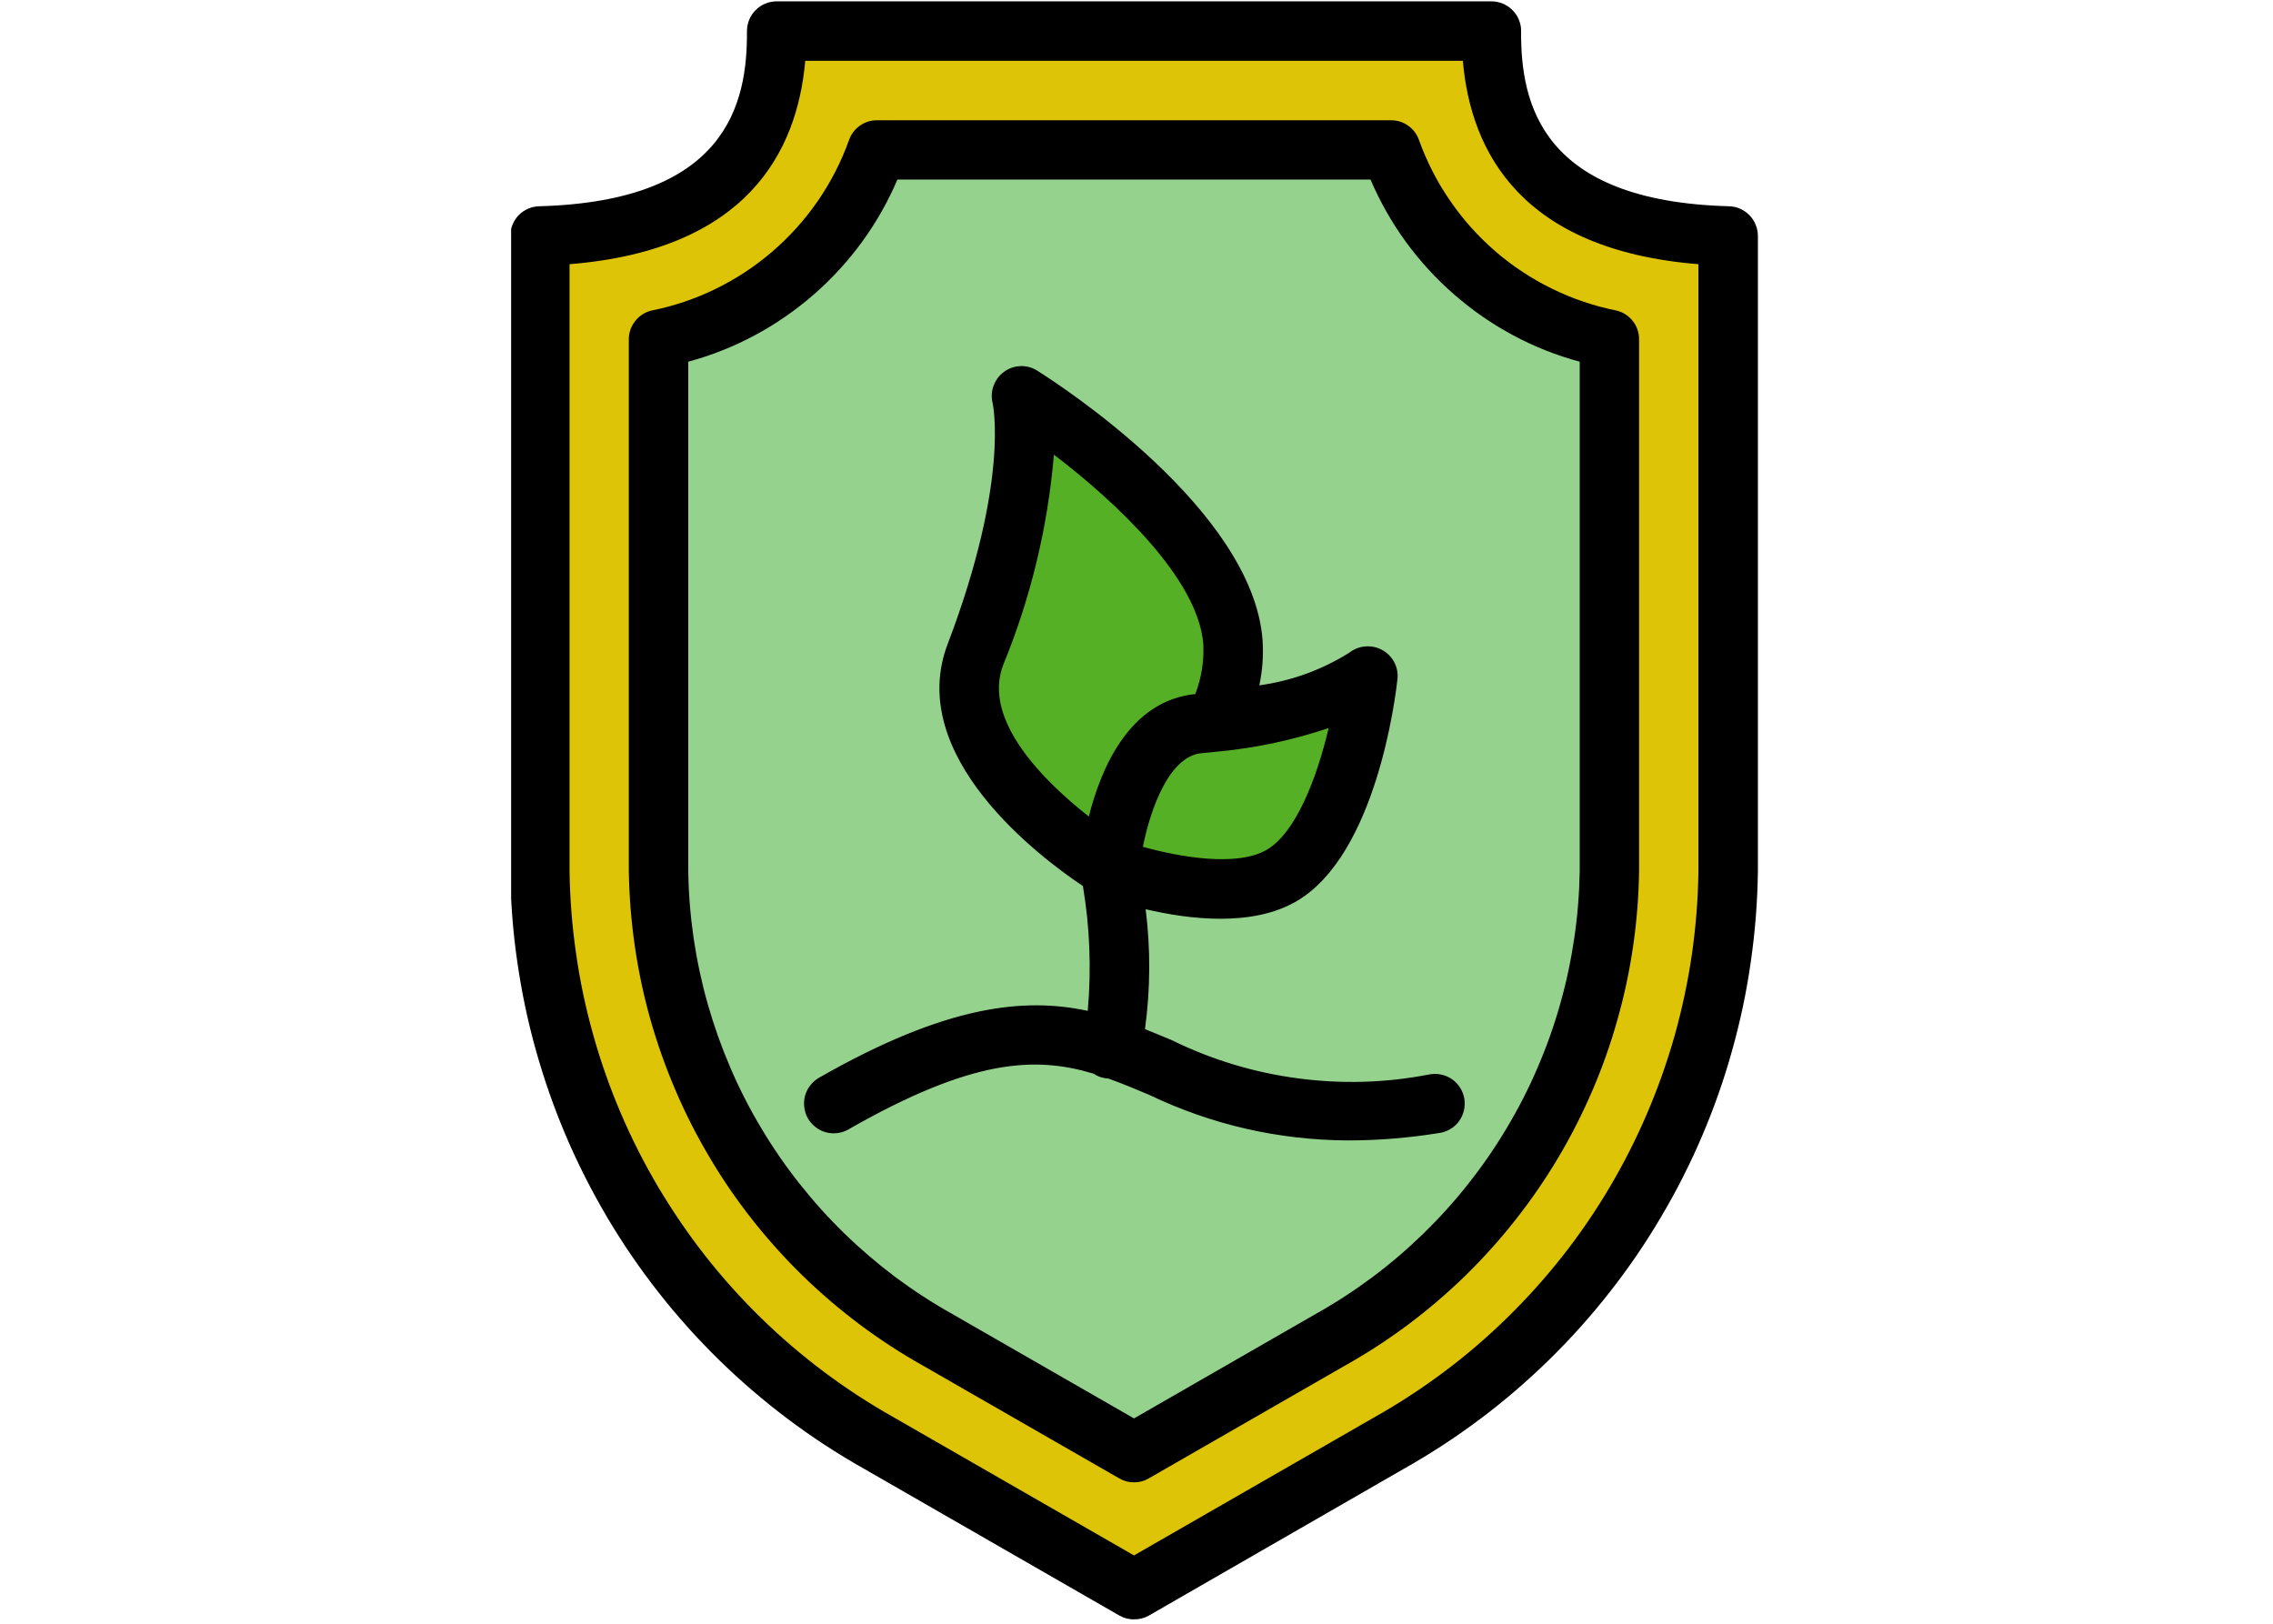 <svg xmlns="http://www.w3.org/2000/svg" xmlns:xlink="http://www.w3.org/1999/xlink" width="140" zoomAndPan="magnify" viewBox="0 0 104.88 75" height="100" preserveAspectRatio="xMidYMid meet" version="1.0"><defs><clipPath id="81e7d09b29"><path d="M 23.551 0.043 L 81.234 0.043 L 81.234 74.957 L 23.551 74.957 Z M 23.551 0.043 " clip-rule="nonzero"/></clipPath></defs><path fill="#dec406" d="M 35.816 1.438 L 68.84 1.438 C 68.793 7.824 72.746 10.711 79.773 10.906 L 79.773 40.219 C 79.762 41.559 79.664 42.898 79.477 44.227 C 79.289 45.559 79.012 46.867 78.652 48.164 C 78.293 49.457 77.848 50.719 77.324 51.957 C 76.797 53.191 76.191 54.387 75.508 55.543 C 74.82 56.695 74.066 57.801 73.234 58.859 C 72.406 59.914 71.512 60.91 70.551 61.848 C 69.59 62.785 68.574 63.652 67.496 64.457 C 66.422 65.258 65.301 65.988 64.129 66.645 L 52.324 73.426 L 40.52 66.645 C 39.352 65.988 38.227 65.258 37.152 64.457 C 36.078 63.652 35.059 62.781 34.102 61.844 C 33.141 60.91 32.246 59.91 31.414 58.855 C 30.586 57.801 29.828 56.695 29.145 55.539 C 28.461 54.387 27.855 53.191 27.332 51.953 C 26.805 50.719 26.359 49.457 26 48.16 C 25.641 46.867 25.367 45.555 25.18 44.227 C 24.992 42.898 24.891 41.559 24.879 40.219 L 24.879 10.898 C 31.906 10.711 35.859 7.824 35.816 1.438 Z M 35.816 1.438 " fill-opacity="1" fill-rule="nonzero"/><path fill="#94d28d" d="M 52.324 67.098 L 61.402 61.883 C 62.359 61.344 63.281 60.746 64.164 60.086 C 65.047 59.426 65.879 58.715 66.668 57.945 C 67.457 57.176 68.191 56.359 68.875 55.496 C 69.555 54.629 70.176 53.723 70.738 52.777 C 71.305 51.832 71.801 50.852 72.238 49.84 C 72.672 48.828 73.039 47.789 73.34 46.73 C 73.637 45.672 73.867 44.594 74.027 43.504 C 74.184 42.414 74.273 41.316 74.285 40.215 L 74.285 15.676 C 73.141 15.445 72.043 15.07 70.996 14.555 C 69.945 14.035 68.98 13.395 68.094 12.629 C 67.211 11.863 66.438 10.996 65.777 10.027 C 65.117 9.062 64.59 8.027 64.195 6.926 L 40.453 6.926 C 40.059 8.027 39.531 9.062 38.871 10.027 C 38.211 10.996 37.438 11.863 36.555 12.629 C 35.672 13.395 34.703 14.035 33.656 14.555 C 32.605 15.07 31.508 15.445 30.363 15.676 L 30.363 40.215 C 30.379 41.316 30.465 42.414 30.625 43.504 C 30.781 44.594 31.012 45.672 31.312 46.73 C 31.609 47.789 31.977 48.828 32.414 49.84 C 32.848 50.852 33.348 51.832 33.91 52.777 C 34.473 53.723 35.094 54.629 35.777 55.496 C 36.457 56.359 37.191 57.176 37.98 57.945 C 38.77 58.715 39.605 59.426 40.484 60.086 C 41.367 60.746 42.289 61.344 43.25 61.883 Z M 52.324 67.098 " fill-opacity="1" fill-rule="nonzero"/><path fill="#55b026" d="M 56.121 33.344 C 56.684 32.176 56.938 30.945 56.891 29.652 C 56.465 24.148 47.121 18.273 47.121 18.273 C 47.121 18.273 48.121 22.035 44.996 30.227 C 43.094 35.211 51.219 40.094 51.219 40.094 L 51.23 40.082 L 51.246 40.082 " fill-opacity="1" fill-rule="nonzero"/><path fill="#55b026" d="M 59.152 40.434 C 56.426 42.023 51.215 40.066 51.215 40.066 C 51.215 40.066 51.773 33.73 55.324 33.422 C 61.156 32.914 63.133 31.207 63.133 31.207 C 63.133 31.207 62.336 38.57 59.152 40.434 Z M 59.152 40.434 " fill-opacity="1" fill-rule="nonzero"/><g clip-path="url(#81e7d09b29)"><path fill="#000000" d="M 52.324 74.797 C 52.078 74.801 51.852 74.738 51.641 74.617 L 39.836 67.832 C 38.617 67.145 37.445 66.379 36.328 65.539 C 35.207 64.695 34.148 63.785 33.145 62.805 C 32.145 61.824 31.211 60.781 30.348 59.68 C 29.484 58.578 28.695 57.422 27.98 56.215 C 27.27 55.008 26.637 53.762 26.086 52.473 C 25.535 51.18 25.074 49.859 24.695 48.512 C 24.316 47.16 24.031 45.793 23.832 44.402 C 23.633 43.016 23.527 41.621 23.512 40.219 L 23.512 10.898 C 23.512 10.719 23.547 10.547 23.613 10.383 C 23.68 10.215 23.773 10.07 23.898 9.941 C 24.023 9.812 24.168 9.715 24.332 9.641 C 24.496 9.57 24.668 9.531 24.844 9.527 C 33.5 9.293 34.469 4.805 34.445 1.445 C 34.445 1.262 34.48 1.086 34.547 0.918 C 34.617 0.746 34.715 0.598 34.844 0.469 C 34.973 0.34 35.121 0.238 35.289 0.168 C 35.457 0.098 35.633 0.062 35.816 0.062 L 68.84 0.062 C 69.02 0.062 69.195 0.098 69.363 0.168 C 69.531 0.238 69.68 0.34 69.809 0.469 C 69.938 0.598 70.039 0.746 70.105 0.918 C 70.176 1.086 70.211 1.262 70.207 1.445 C 70.184 4.805 71.156 9.293 79.809 9.527 C 79.988 9.531 80.16 9.57 80.324 9.641 C 80.488 9.715 80.629 9.812 80.754 9.941 C 80.879 10.07 80.977 10.215 81.043 10.383 C 81.109 10.547 81.145 10.719 81.145 10.898 L 81.145 40.219 C 81.129 41.621 81.02 43.016 80.82 44.402 C 80.625 45.793 80.336 47.16 79.957 48.512 C 79.582 49.863 79.117 51.184 78.566 52.473 C 78.016 53.762 77.383 55.012 76.668 56.215 C 75.957 57.422 75.168 58.578 74.301 59.68 C 73.438 60.785 72.504 61.824 71.504 62.805 C 70.5 63.785 69.441 64.699 68.32 65.539 C 67.199 66.379 66.031 67.145 64.809 67.832 L 53.008 74.625 C 52.797 74.742 52.57 74.801 52.324 74.797 Z M 26.25 12.203 L 26.25 40.219 C 26.266 41.5 26.367 42.773 26.551 44.043 C 26.73 45.312 26.996 46.566 27.344 47.801 C 27.688 49.035 28.113 50.238 28.617 51.418 C 29.121 52.598 29.699 53.738 30.352 54.84 C 31.008 55.941 31.73 57 32.52 58.008 C 33.312 59.016 34.164 59.965 35.082 60.863 C 35.996 61.758 36.969 62.59 37.992 63.359 C 39.016 64.125 40.086 64.824 41.203 65.453 L 52.324 71.844 L 63.445 65.453 C 64.562 64.824 65.633 64.125 66.656 63.359 C 67.684 62.59 68.652 61.758 69.566 60.863 C 70.484 59.965 71.336 59.016 72.129 58.008 C 72.922 57 73.645 55.941 74.297 54.84 C 74.949 53.738 75.527 52.598 76.031 51.418 C 76.535 50.238 76.961 49.035 77.309 47.801 C 77.652 46.566 77.918 45.312 78.102 44.043 C 78.281 42.773 78.383 41.5 78.398 40.219 L 78.398 12.203 C 70.242 11.547 67.879 7.043 67.516 2.809 L 37.137 2.809 C 36.77 7.043 34.406 11.547 26.25 12.203 Z M 52.324 68.469 C 52.078 68.469 51.852 68.41 51.641 68.285 L 42.562 63.07 C 41.551 62.504 40.582 61.871 39.652 61.176 C 38.723 60.48 37.844 59.727 37.012 58.918 C 36.18 58.105 35.406 57.242 34.688 56.332 C 33.969 55.418 33.312 54.465 32.723 53.465 C 32.129 52.465 31.602 51.434 31.145 50.363 C 30.688 49.297 30.301 48.203 29.984 47.086 C 29.668 45.969 29.43 44.832 29.262 43.684 C 29.098 42.535 29.004 41.379 28.988 40.215 L 28.988 15.676 C 28.988 15.363 29.086 15.082 29.277 14.836 C 29.469 14.59 29.715 14.426 30.02 14.348 C 31.055 14.141 32.047 13.809 32.996 13.344 C 33.945 12.883 34.82 12.305 35.621 11.617 C 36.422 10.926 37.121 10.148 37.723 9.277 C 38.32 8.406 38.801 7.473 39.156 6.477 C 39.254 6.203 39.418 5.977 39.656 5.809 C 39.895 5.637 40.16 5.555 40.453 5.555 L 64.195 5.555 C 64.488 5.555 64.754 5.637 64.992 5.809 C 65.23 5.977 65.398 6.203 65.492 6.477 C 65.852 7.473 66.328 8.406 66.93 9.277 C 67.527 10.148 68.227 10.926 69.027 11.617 C 69.828 12.305 70.703 12.883 71.652 13.344 C 72.602 13.809 73.594 14.141 74.629 14.348 C 74.93 14.426 75.18 14.59 75.371 14.836 C 75.562 15.082 75.656 15.363 75.656 15.676 L 75.656 40.215 C 75.641 41.379 75.551 42.535 75.383 43.684 C 75.219 44.832 74.977 45.969 74.66 47.086 C 74.348 48.203 73.961 49.297 73.504 50.363 C 73.043 51.434 72.52 52.465 71.926 53.465 C 71.332 54.465 70.676 55.418 69.957 56.332 C 69.242 57.242 68.465 58.105 67.637 58.918 C 66.805 59.727 65.926 60.48 64.996 61.176 C 64.066 61.871 63.094 62.504 62.082 63.07 L 53.008 68.285 C 52.797 68.41 52.57 68.469 52.324 68.469 Z M 31.734 16.707 L 31.734 40.215 C 31.746 41.258 31.832 42.293 31.98 43.324 C 32.133 44.355 32.348 45.371 32.633 46.375 C 32.918 47.375 33.266 48.355 33.676 49.312 C 34.086 50.27 34.559 51.195 35.094 52.09 C 35.625 52.984 36.215 53.84 36.859 54.656 C 37.504 55.473 38.199 56.246 38.945 56.973 C 39.691 57.699 40.48 58.371 41.312 58.996 C 42.148 59.617 43.02 60.184 43.926 60.691 L 52.324 65.516 L 60.719 60.691 C 61.625 60.184 62.496 59.617 63.332 58.996 C 64.164 58.375 64.953 57.699 65.699 56.973 C 66.445 56.246 67.141 55.477 67.785 54.656 C 68.43 53.84 69.02 52.984 69.551 52.09 C 70.086 51.195 70.559 50.27 70.969 49.312 C 71.383 48.355 71.73 47.375 72.012 46.375 C 72.297 45.371 72.512 44.355 72.664 43.324 C 72.816 42.293 72.898 41.258 72.914 40.215 L 72.914 16.707 C 71.844 16.418 70.82 16.012 69.84 15.488 C 68.863 14.965 67.957 14.336 67.121 13.609 C 66.281 12.879 65.539 12.066 64.883 11.172 C 64.23 10.273 63.688 9.316 63.25 8.293 L 41.395 8.293 C 40.961 9.316 40.414 10.273 39.762 11.172 C 39.109 12.066 38.363 12.879 37.527 13.609 C 36.688 14.336 35.781 14.965 34.805 15.488 C 33.824 16.012 32.801 16.418 31.734 16.707 Z M 62.203 52.676 C 58.988 52.656 55.926 51.957 53.023 50.57 C 52.379 50.297 51.762 50.039 51.148 49.82 C 51.031 49.812 50.914 49.793 50.801 49.758 C 50.68 49.719 50.566 49.664 50.461 49.594 C 47.758 48.777 44.844 48.906 39.137 52.164 C 38.98 52.258 38.809 52.312 38.629 52.336 C 38.449 52.359 38.27 52.348 38.094 52.301 C 37.918 52.254 37.758 52.176 37.617 52.062 C 37.473 51.953 37.355 51.816 37.262 51.66 C 37.172 51.5 37.117 51.332 37.094 51.148 C 37.07 50.969 37.082 50.789 37.129 50.613 C 37.176 50.438 37.258 50.277 37.367 50.137 C 37.48 49.992 37.613 49.875 37.773 49.781 C 43.656 46.418 47.258 46.062 50.188 46.691 C 50.359 44.758 50.285 42.836 49.965 40.926 C 48.016 39.625 41.734 34.934 43.719 29.742 C 46.594 22.195 45.801 18.648 45.793 18.613 C 45.727 18.344 45.742 18.074 45.84 17.812 C 45.938 17.551 46.098 17.336 46.324 17.172 C 46.547 17.008 46.801 16.922 47.078 16.91 C 47.355 16.902 47.613 16.969 47.848 17.117 C 48.863 17.754 57.793 23.531 58.262 29.547 C 58.312 30.258 58.262 30.961 58.113 31.656 C 59.602 31.449 60.98 30.949 62.258 30.156 C 62.477 29.984 62.723 29.883 63 29.859 C 63.277 29.836 63.539 29.887 63.785 30.02 C 64.027 30.152 64.211 30.34 64.344 30.582 C 64.473 30.828 64.523 31.086 64.496 31.363 C 64.406 32.188 63.516 39.477 59.836 41.625 C 57.781 42.828 54.855 42.465 52.863 41.996 C 53.094 43.844 53.082 45.688 52.832 47.535 C 53.242 47.699 53.66 47.875 54.074 48.047 C 55.922 48.953 57.863 49.539 59.898 49.809 C 61.938 50.078 63.965 50.02 65.98 49.625 C 66.164 49.594 66.344 49.594 66.523 49.637 C 66.707 49.676 66.871 49.746 67.023 49.855 C 67.176 49.961 67.297 50.094 67.395 50.25 C 67.492 50.41 67.559 50.578 67.586 50.762 C 67.613 50.945 67.605 51.129 67.562 51.309 C 67.516 51.488 67.438 51.652 67.328 51.801 C 67.219 51.949 67.082 52.07 66.922 52.16 C 66.762 52.254 66.59 52.312 66.406 52.336 C 65.016 52.559 63.613 52.676 62.203 52.676 Z M 59.152 40.434 Z M 52.734 39.113 C 54.379 39.574 57.07 40.062 58.457 39.25 C 59.801 38.465 60.77 35.949 61.316 33.629 C 59.68 34.176 58.004 34.539 56.289 34.707 L 56.258 34.707 C 55.996 34.738 55.723 34.766 55.449 34.789 C 53.969 34.918 53.094 37.316 52.734 39.113 Z M 48.625 20.996 C 48.34 24.355 47.559 27.598 46.281 30.715 C 45.293 33.293 48.238 36.145 50.238 37.715 C 50.801 35.473 52.121 32.363 55.156 32.059 C 55.441 31.316 55.562 30.551 55.527 29.758 C 55.293 26.727 51.484 23.184 48.625 21 Z M 48.625 20.996 " fill-opacity="1" fill-rule="nonzero"/></g></svg>
